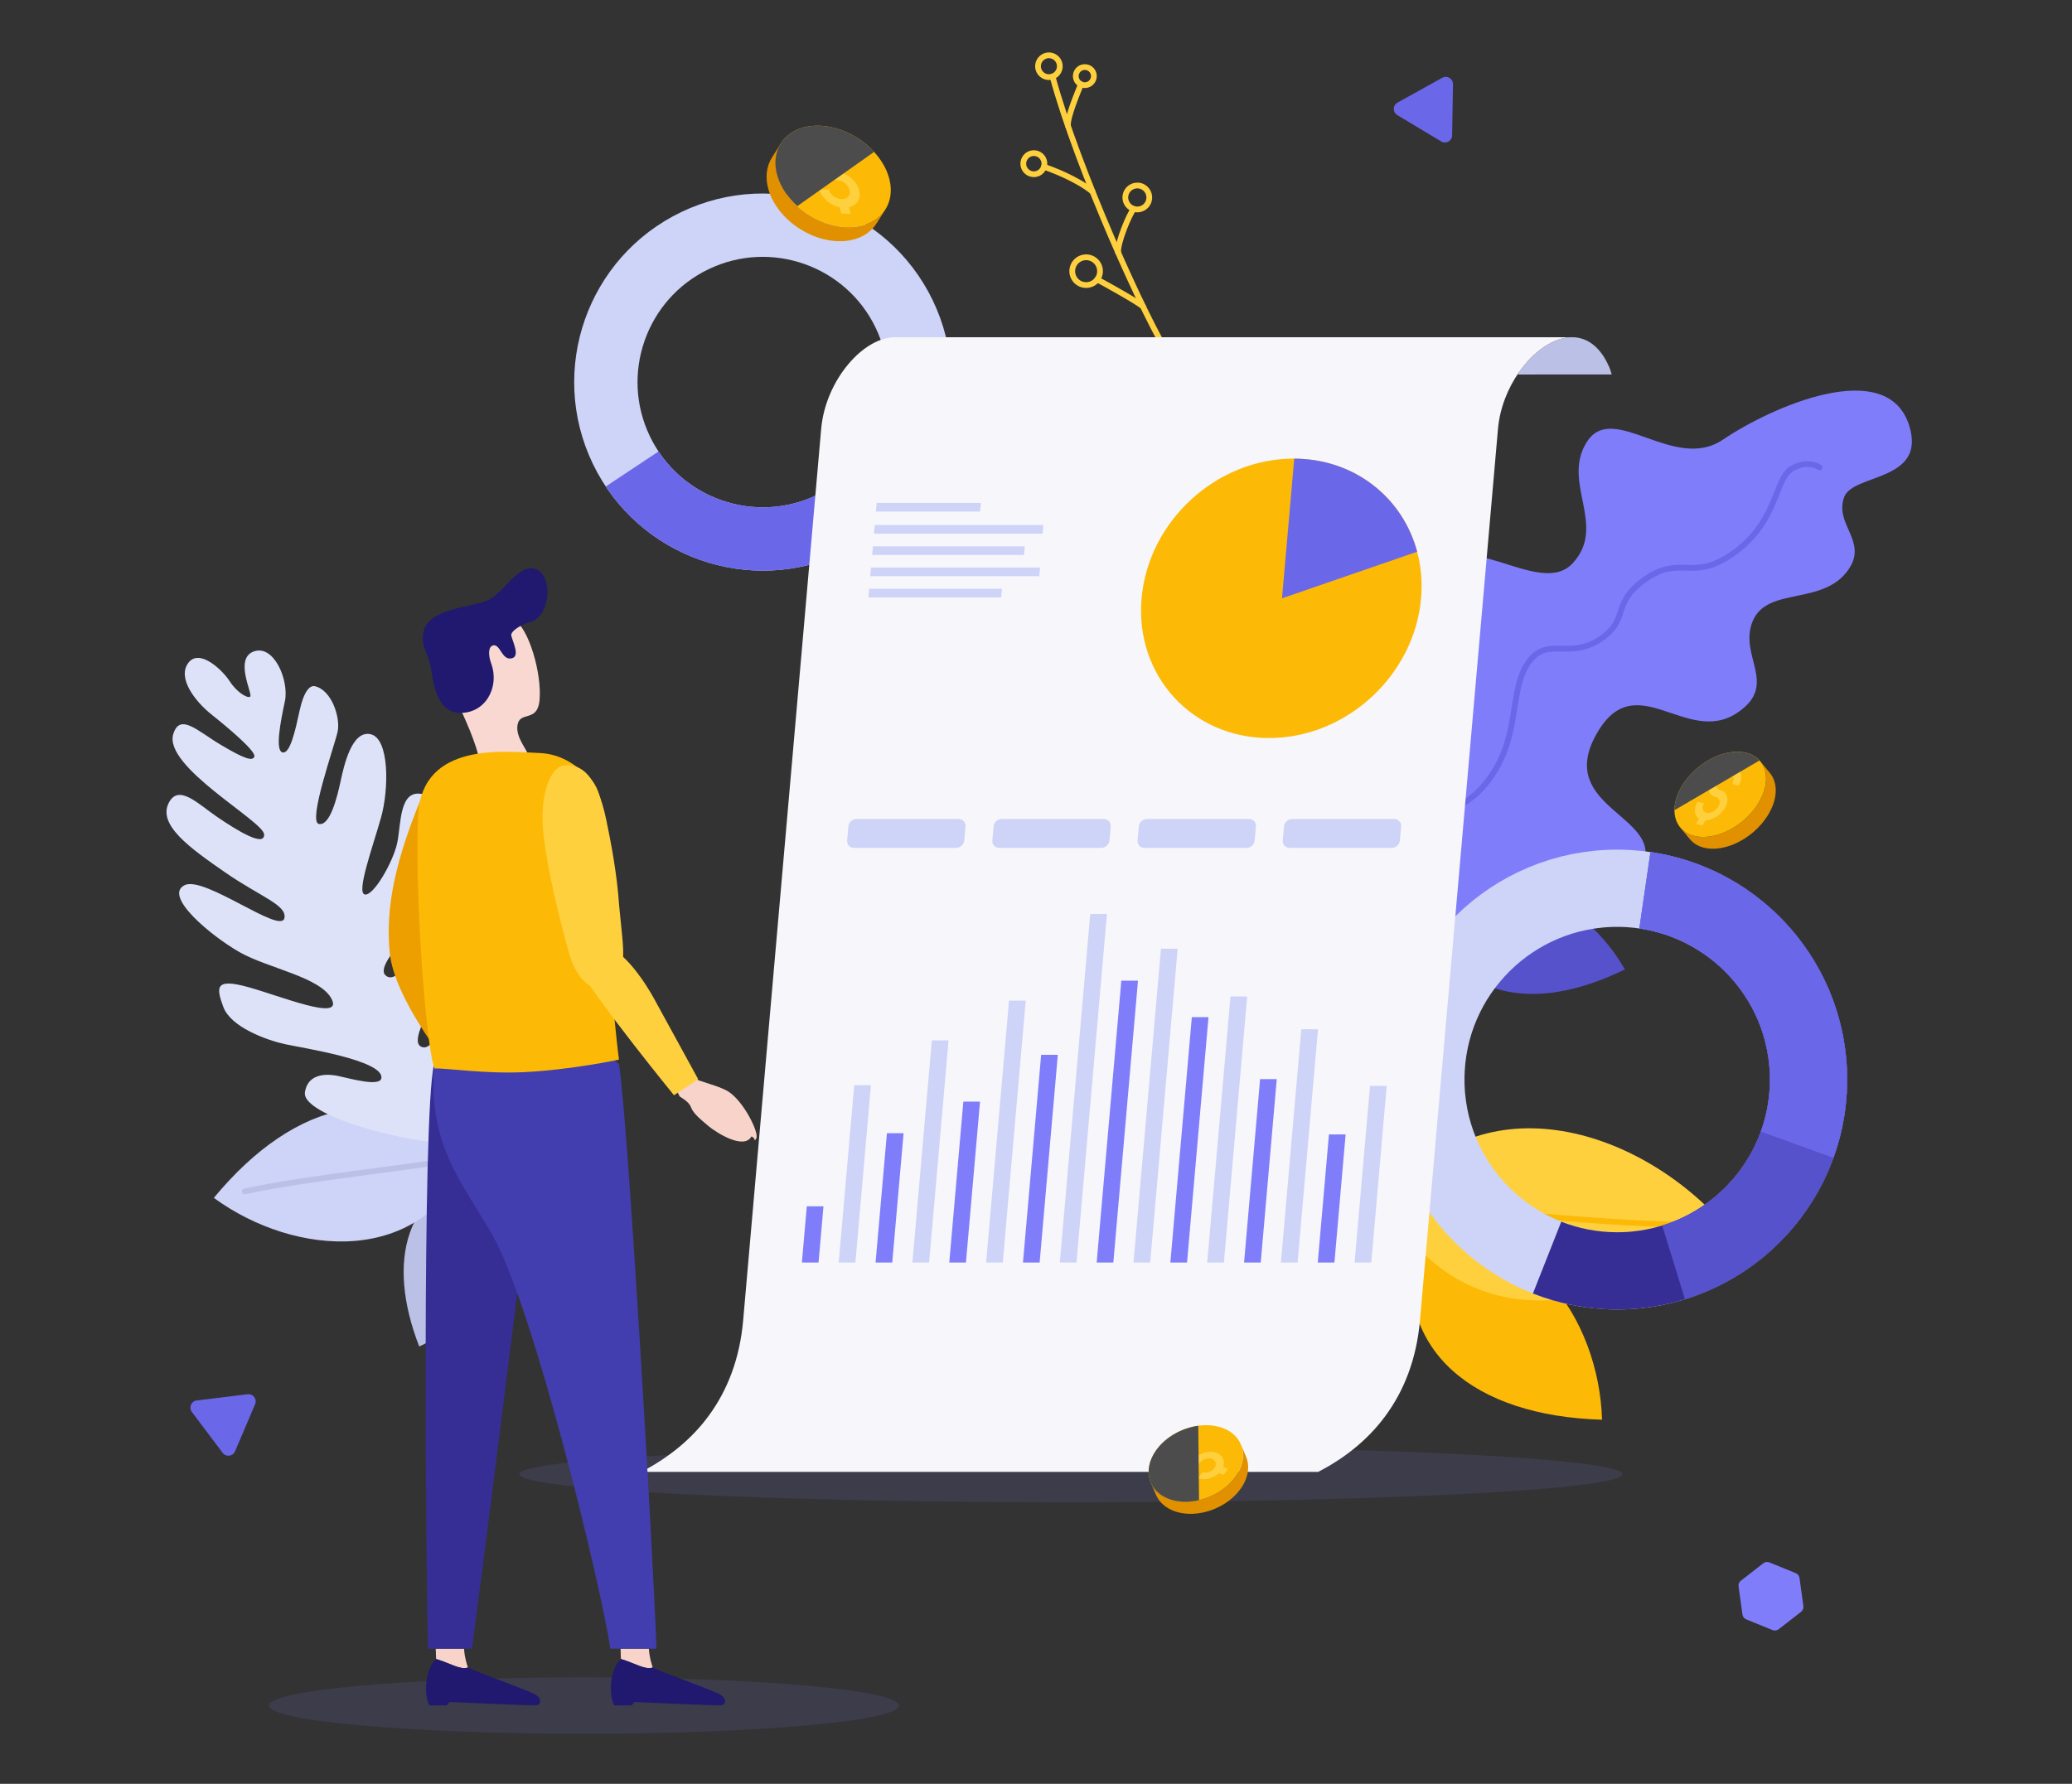<svg xmlns="http://www.w3.org/2000/svg" xmlns:xlink="http://www.w3.org/1999/xlink" viewBox="0 0 720 620" width="720"
     height="620" preserveAspectRatio="xMidYMid meet"
     style="width: 100%; height: 100%; transform: translate3d(0px, 0px, 0px); content-visibility: visible;">
  <rect x="0" y="0" width="720" height="620" fill="#333333" stroke="none"/>
  <defs>
    <clipPath id="__lottie_element_2">
      <rect width="720" height="620" x="0" y="0"></rect>
    </clipPath>
  </defs>
  <g clip-path="url(#__lottie_element_2)">
    <g transform="matrix(1,0,0,1,360,310)" opacity="0.12" style="display: block;">
      <g opacity="1" transform="matrix(1,0,0,1,0,0)" style="mix-blend-mode: multiply;">
        <path fill="rgb(128,125,251)" fill-opacity="1"
              d=" M-47.634,282.795 C-47.634,277.381 -96.641,272.992 -157.092,272.992 C-217.545,272.992 -266.551,277.381 -266.551,282.795 C-266.551,288.21 -217.545,292.599 -157.092,292.599 C-96.641,292.599 -47.634,288.21 -47.634,282.795z"></path>
      </g>
      <g opacity="1" transform="matrix(1,0,0,1,0,0)" style="mix-blend-mode: multiply;">
        <path fill="rgb(128,125,251)" fill-opacity="1"
              d=" M203.87,202.376 C203.87,196.962 118.04,192.573 12.17,192.573 C-93.704,192.573 -179.531,196.962 -179.531,202.376 C-179.531,207.791 -93.704,212.18 12.17,212.18 C118.04,212.18 203.87,207.791 203.87,202.376z"></path>
      </g>
    </g>
    <g transform="matrix(1,0,0,1,360,310)" opacity="1" style="display: block;">
      <g opacity="1"
         transform="matrix(1,0.013,-0.013,1,-2.497,-0.648)">
        <g opacity="1" transform="matrix(1,0,0,1,0,0)">
          <path stroke-linecap="round" stroke-linejoin="round" fill-opacity="0" stroke="rgb(255,208,62)"
                stroke-opacity="1" stroke-width="2"
                d=" M47.26,-184.858 C38.066,-198.449 13.488,-251.379 4.563,-282.816"></path>
        </g>
        <g opacity="1" transform="matrix(1,0,0,1,0,0)">
          <path stroke-linecap="round" stroke-linejoin="round" fill-opacity="0" stroke="rgb(255,208,62)"
                stroke-opacity="1" stroke-width="2"
                d=" M2.172,-282.742 C0.165,-283.343 -0.974,-285.458 -0.372,-287.464 C0.229,-289.471 2.345,-290.611 4.351,-290.009 C6.358,-289.407 7.497,-287.292 6.895,-285.286 C6.293,-283.28 4.179,-282.14 2.172,-282.742z"></path>
        </g>
        <g opacity="1" transform="matrix(1,0,0,1,0,0)">
          <path stroke-linecap="round" stroke-linejoin="round" fill-opacity="0" stroke="rgb(255,208,62)"
                stroke-opacity="1" stroke-width="2"
                d=" M-2.587,-248.925 C-4.53,-249.507 -5.632,-251.556 -5.049,-253.498 C-4.467,-255.442 -2.419,-256.545 -0.477,-255.962 C1.467,-255.379 2.57,-253.332 1.988,-251.389 C1.405,-249.445 -0.644,-248.342 -2.587,-248.925z"></path>
        </g>
        <g opacity="1" transform="matrix(1,0,0,1,0,0)">
          <path stroke-linecap="round" stroke-linejoin="round" fill-opacity="0" stroke="rgb(255,208,62)"
                stroke-opacity="1" stroke-width="2"
                d=" M33.364,-237.172 C31.159,-237.834 29.907,-240.158 30.569,-242.363 C31.23,-244.568 33.553,-245.82 35.758,-245.158 C37.964,-244.497 39.215,-242.173 38.554,-239.968 C37.893,-237.763 35.569,-236.511 33.364,-237.172z"></path>
        </g>
        <g opacity="1" transform="matrix(1,0,0,1,0,0)">
          <path stroke-linecap="round" stroke-linejoin="round" fill-opacity="0" stroke="rgb(255,208,62)"
                stroke-opacity="1" stroke-width="2"
                d=" M15.733,-210.701 C13.181,-211.466 11.733,-214.157 12.498,-216.709 C13.263,-219.261 15.952,-220.71 18.504,-219.945 C21.056,-219.181 22.506,-216.49 21.74,-213.937 C20.976,-211.386 18.285,-209.936 15.733,-210.701z"></path>
        </g>
        <g opacity="1" transform="matrix(1,0,0,1,0,0)">
          <path stroke-linecap="round" stroke-linejoin="round" fill-opacity="0" stroke="rgb(255,208,62)"
                stroke-opacity="1" stroke-width="2"
                d=" M14.883,-280.087 C13.218,-280.586 12.272,-282.342 12.771,-284.007 C13.27,-285.673 15.026,-286.618 16.691,-286.119 C18.357,-285.619 19.302,-283.864 18.803,-282.198 C18.303,-280.533 16.549,-279.587 14.883,-280.087z"></path>
        </g>
        <g opacity="1" transform="matrix(1,0,0,1,0,0)">
          <path stroke-linecap="round" stroke-linejoin="round" fill-opacity="0" stroke="rgb(255,208,62)"
                stroke-opacity="1" stroke-width="2"
                d=" M14.466,-280.247 C13.479,-277.56 9.917,-269.066 10.123,-265.763"></path>
        </g>
        <g opacity="1" transform="matrix(1,0,0,1,0,0)">
          <path stroke-linecap="round" stroke-linejoin="round" fill-opacity="0" stroke="rgb(255,208,62)"
                stroke-opacity="1" stroke-width="2"
                d=" M1.988,-251.389 C4.417,-250.66 13.63,-247.312 18.997,-242.968"></path>
        </g>
        <g opacity="1" transform="matrix(1,0,0,1,0,0)">
          <path stroke-linecap="round" stroke-linejoin="round" fill-opacity="0" stroke="rgb(255,208,62)"
                stroke-opacity="1" stroke-width="2"
                d=" M33.364,-237.172 C31.879,-235.366 27.936,-225.64 28.133,-221.996"></path>
        </g>
        <g opacity="1" transform="matrix(1,0,0,1,0,0)">
          <path stroke-linecap="round" stroke-linejoin="round" fill-opacity="0" stroke="rgb(255,208,62)"
                stroke-opacity="1" stroke-width="2"
                d=" M21.013,-212.482 C23.455,-211.231 35.061,-204.989 37.041,-203.311"></path>
        </g>
      </g>
      <g opacity="1"
         transform="matrix(0.979,-0.203,0.203,0.979,-23.516,-36.81)">
        <path fill="rgb(187,192,230)" fill-opacity="1"
              d=" M-192.242,96.778 C-219.663,97.553 -231.796,120.175 -226.42,152.035 C-201.809,146.39 -178.803,123.592 -192.242,96.778z"></path>
      </g>
      <g opacity="1"
         transform="matrix(1,0.024,-0.024,1,2.112,4.689)">
        <g opacity="1" transform="matrix(1,0,0,1,0,0)">
          <path fill="rgb(206,211,248)" fill-opacity="1"
                d=" M-196.916,92.084 C-223.18,64.732 -257.598,73.356 -285.2,108.499 C-256.565,128.439 -211.868,130.78 -196.916,92.084z"></path>
        </g>
        <g opacity="1" transform="matrix(1,0,0,1,0,0)">
          <path stroke-linecap="round" stroke-linejoin="round" fill-opacity="0" stroke="rgb(187,192,230)"
                stroke-opacity="1" stroke-width="2"
                d=" M-196.916,92.084 C-212.4,95.891 -250.891,100.288 -274.483,105.98"></path>
        </g>
      </g>
      <g opacity="1"
         transform="matrix(0.995,-0.1,0.1,0.995,-11.89,13.531)">
        <path fill="rgb(252,186,6)" fill-opacity="1"
              d=" M131.331,122.527 C121.312,159.056 146.303,184.192 190.548,189.921 C193.003,155.143 172.157,115.576 131.331,122.527z"></path>
      </g>
      <g opacity="1"
         transform="matrix(0.979,-0.203,0.203,0.979,1.735,27.359)">
        <path fill="rgb(86,82,204)" fill-opacity="1"
              d=" M135.444,8.812 C138.874,38.572 164.63,49.639 198.786,40.784 C190.323,14.541 163.349,-8.338 135.444,8.812z"></path>
      </g>
      <g opacity="1"
         transform="matrix(1,0.013,-0.013,1,0.092,-1.529)">
        <g opacity="1" transform="matrix(1,0,0,1,0,0)">
          <path fill="rgb(128,125,251)" fill-opacity="1"
                d=" M126.109,3.415 C111.044,-6.207 101.078,-34.26 108.685,-50.098 C116.292,-65.936 132.723,-62.997 134.461,-72.718 C136.198,-82.439 124.122,-99.7 131.93,-110.671 C145.806,-130.166 173.366,-101.952 185.061,-115.268 C196.756,-128.584 180.403,-143.33 189.383,-157.489 C198.363,-171.648 219.762,-147.044 236.541,-158.734 C253.32,-170.425 293.457,-188.74 301.251,-164.305 C307.412,-144.992 281.851,-147.585 278.933,-139.334 C275.605,-129.923 287.037,-124.271 281.098,-114.703 C272.706,-101.183 252.821,-108.172 247.768,-95.939 C242.715,-83.706 257.214,-73.947 242.891,-63.967 C225.157,-51.612 207.037,-80.527 193.715,-55.441 C180.393,-30.355 216.902,-27.7 210.862,-11.055 C204.27,7.114 172.936,-8.244 171.477,4.836 C169.491,22.633 149.476,18.34 126.109,3.415z"></path>
        </g>
        <g opacity="1" transform="matrix(1,0,0,1,0,0)">
          <path stroke-linecap="round" stroke-linejoin="round" fill-opacity="0" stroke="rgb(107,103,233)"
                stroke-opacity="1" stroke-width="2"
                d=" M122.326,0.525 C124.301,-3.836 123.484,-16.64 130.85,-21.773 C138.217,-26.905 147.687,-29.068 154.255,-36.459 C168.907,-52.948 162.353,-71.078 170.738,-81.478 C176.965,-89.203 184.55,-81.681 194.919,-88.904 C205.287,-96.127 198.047,-101.417 210.671,-110.213 C221.857,-118.006 226.286,-110.15 238.248,-117.674 C256.211,-128.974 254.3,-145.025 260.587,-148.943 C266.097,-152.376 270.276,-149.534 270.276,-149.534"></path>
        </g>
      </g>
      <g opacity="1"
         transform="matrix(1,0.005,-0.005,1,0.526,-0.587)">
        <g opacity="1" transform="matrix(1,0,0,1,0,0)">
          <path fill="rgb(255,208,62)" fill-opacity="1"
                d=" M121.845,108.936 C146.91,151.755 193.338,151.339 239.194,115.117 C208.851,80.993 152.691,64.318 121.845,108.936z"></path>
        </g>
        <g opacity="1" transform="matrix(1,0,0,1,0,0)">
          <path stroke-linecap="round" stroke-linejoin="round" fill-opacity="0" stroke="rgb(252,186,6)"
                stroke-opacity="1" stroke-width="2"
                d=" M121.845,108.936 C142.712,108.84 193.03,115.046 224.788,115.036"></path>
        </g>
      </g>
      <g opacity="1"
         transform="matrix(1,0.005,-0.005,1,0.39,0.914)">
        <path fill="rgb(221,226,248)" fill-opacity="1"
              d=" M-203.339,86.533 C-207.372,89.87 -255.496,79.309 -254.077,69.973 C-252.973,62.703 -245.236,63.71 -242.457,64.297 C-238.078,65.221 -227.688,68.131 -227.517,64.782 C-227.207,58.72 -254.422,54.713 -260.992,53.328 C-267.561,51.943 -279.945,47.467 -282.57,40.518 C-285.195,33.57 -285.461,30.45 -274.099,33.512 C-262.737,36.573 -241.111,45.397 -244.893,37.673 C-248.674,29.949 -267.053,27.005 -276.966,21.451 C-286.878,15.897 -303.863,1.96 -296.211,-1.79 C-289.368,-5.143 -262.729,15.261 -261.519,9.521 C-260.551,4.93 -269.865,2.167 -282.198,-6.297 C-294.533,-14.758 -306.089,-22.872 -301.735,-30.665 C-298.238,-36.922 -291.485,-29.837 -284.776,-25.357 C-278.068,-20.879 -268.488,-14.996 -268.712,-19.572 C-268.933,-24.148 -303.85,-42.876 -300.457,-54.242 C-298.212,-61.762 -292.033,-55.395 -283.935,-50.624 C-275.837,-45.852 -272.632,-44.777 -272.229,-46.69 C-271.825,-48.604 -281.706,-56.815 -287.251,-61.182 C-292.795,-65.549 -299.256,-73.705 -295.366,-79.012 C-291.476,-84.32 -283.314,-76.405 -280.978,-72.781 C-278.641,-69.158 -274.873,-66.698 -273.8,-67.404 C-272.728,-68.111 -279.59,-80.614 -272.593,-83.135 C-265.596,-85.657 -260.203,-73.064 -261.736,-65.794 C-263.27,-58.523 -265.087,-48.648 -262.434,-48.089 C-259.781,-47.529 -258.006,-55.947 -256.608,-62.58 C-255.209,-69.213 -253.137,-71.529 -251.369,-71.156 C-245.474,-69.912 -242.324,-60.234 -243.346,-55.387 C-244.368,-50.541 -253.633,-24.118 -249.717,-23.294 C-245.8,-22.467 -243.371,-32.746 -242.241,-38.103 C-241.112,-43.46 -238.476,-55.958 -231.907,-54.573 C-225.337,-53.188 -225.35,-35.607 -228.134,-25.535 C-230.916,-15.465 -236.66,0.508 -233.628,1.148 C-230.596,1.787 -223.836,-10.242 -222.465,-16.747 C-221.094,-23.252 -221.931,-35.552 -213.846,-33.847 C-205.761,-32.142 -206.212,-21.864 -208.905,-9.092 C-210.03,-3.757 -212.95,9.424 -218.947,15.643 C-225.775,22.723 -228.014,27.372 -226.446,29.04 C-223.321,32.363 -218.142,25.328 -215.588,19.473 C-213.034,13.617 -206.193,-5.057 -197.851,0.433 C-189.508,5.922 -198.845,19.541 -202.057,25.39 C-205.271,31.24 -218.38,50.856 -214.109,53.755 C-209.838,56.654 -205.686,44.474 -203.995,40.834 C-202.304,37.195 -196.399,30.779 -194.361,33.941 C-192.322,37.101 -196.146,80.584 -203.339,86.533z"></path>
      </g>
    </g>
    <g transform="matrix(1,0,0,1,360,310)" opacity="1" style="display: block;">
      <g opacity="1"
         transform="matrix(0.902,-0.433,-0.433,-0.902,-87.854,-380.929)">
        <g opacity="1" transform="matrix(1,0,0,1,-94.5,-187.5)">
          <path stroke-linecap="butt" stroke-linejoin="miter" fill-opacity="0" stroke-miterlimit="4"
                stroke="rgb(206,211,248)" stroke-opacity="1" stroke-width="22"
                d=" M0,-47.5 C30.079,-47.5 54.5,-23.079 54.5,7 C54.5,37.079 30.079,61.5 0,61.5 C-30.079,61.5 -54.5,37.079 -54.5,7 C-54.5,-23.079 -30.079,-47.5 0,-47.5z"></path>
        </g>
        <g opacity="1" transform="matrix(1,0,0,1,-94.5,-187.5)">
          <path stroke-linecap="butt" stroke-linejoin="miter" fill-opacity="0" stroke-miterlimit="4"
                stroke="rgb(107,103,233)" stroke-opacity="1" stroke-width="22"
                d=" M-53.976,-0.578 C-50.283,-27.076 -27.507,-47.5 0,-47.5 C0,-47.5 0,-47.5 0,-47.5 C9.101,-47.5 17.684,-45.264 25.229,-41.313"></path>
        </g>
      </g>
      <g opacity="1"
         transform="matrix(-0.007,1.22,-1.22,-0.007,-18.906,179.247)">
        <g opacity="1" transform="matrix(1,0,0,1,-94.5,-187.5)">
          <path stroke-linecap="butt" stroke-linejoin="miter" fill-opacity="0" stroke-miterlimit="4"
                stroke="rgb(206,211,248)" stroke-opacity="1" stroke-width="22"
                d=" M0,-47.5 C30.079,-47.5 54.5,-23.079 54.5,7 C54.5,37.079 30.079,61.5 0,61.5 C-30.079,61.5 -54.5,37.079 -54.5,7 C-54.5,-23.079 -30.079,-47.5 0,-47.5z"></path>
        </g>
        <g opacity="1" transform="matrix(1,0,0,1,-94.5,-187.5)">
          <path stroke-linecap="butt" stroke-linejoin="miter" fill-opacity="0" stroke-miterlimit="4"
                stroke="rgb(54,46,148)" stroke-opacity="1" stroke-width="22"
                d=" M-45.189,-23.459 C-35.391,-37.959 -18.8,-47.5 0,-47.5 C0,-47.5 0,-47.5 0,-47.5 C30.079,-47.5 54.5,-23.079 54.5,7 C54.5,13.938 53.2,20.576 50.832,26.682"></path>
        </g>
        <g opacity="1" transform="matrix(1,0,0,1,-94.5,-187.5)">
          <path stroke-linecap="butt" stroke-linejoin="miter" fill-opacity="0" stroke-miterlimit="4"
                stroke="rgb(86,82,204)" stroke-opacity="1" stroke-width="22"
                d=" M-53.976,-0.578 C-50.283,-27.076 -27.507,-47.5 0,-47.5 C0,-47.5 0,-47.5 0,-47.5 C24.382,-47.5 45.046,-31.453 51.999,-9.354"></path>
        </g>
        <g opacity="1" transform="matrix(1,0,0,1,-94.5,-187.5)">
          <path stroke-linecap="butt" stroke-linejoin="miter" fill-opacity="0" stroke-miterlimit="4"
                stroke="rgb(107,103,233)" stroke-opacity="1" stroke-width="22"
                d=" M-53.976,-0.578 C-50.283,-27.076 -27.507,-47.5 0,-47.5 C0,-47.5 0,-47.5 0,-47.5 C6.407,-47.5 12.557,-46.392 18.27,-44.357"></path>
        </g>
      </g>
    </g>
    <g transform="matrix(1,0,0,1,360,310)" opacity="1" style="display: block;">
      <g opacity="1" transform="matrix(1,0,0,1,0,0)">
        <path fill="rgb(187,192,230)" fill-opacity="1"
              d=" M186.693,-192.786 C180.322,-193.014 173.35,-188.297 168.184,-181.123 C168.059,-180.949 167.69,-180.455 167.467,-179.833 C167.467,-179.833 200.042,-179.836 200.042,-179.836 C199.845,-180.559 199.613,-181.406 199.37,-181.988 C196.285,-189.411 191.677,-192.608 186.693,-192.786z"></path>
      </g>
      <g opacity="1" transform="matrix(1,0,0,1,0,0)">
        <path fill="rgb(246,246,251)" fill-opacity="1"
              d=" M-48.481,-192.793 C-48.481,-192.793 -48.473,-192.786 -48.473,-192.786 C-59.848,-193.211 -73.169,-177.867 -74.652,-160.914 C-76.823,-136.096 -99.285,120.646 -101.756,148.888 C-102.933,162.336 -107.257,173.076 -113.373,181.591 C-119.792,190.546 -128.237,196.936 -137.108,201.584 C-137.108,201.584 98.077,201.584 98.077,201.584 C106.763,197.059 115.012,190.849 121.392,182.17 C127.736,173.568 132.226,162.643 133.429,148.888 C135.9,120.646 158.362,-136.096 160.533,-160.914 C161.165,-168.133 163.951,-175.053 167.812,-180.598 C173.013,-188.066 180.167,-193.02 186.693,-192.786 C186.693,-192.786 186.705,-192.793 186.705,-192.793 C186.705,-192.793 -48.481,-192.793 -48.481,-192.793z"></path>
      </g>
      <g opacity="1" transform="matrix(1,0,0,1,0.054,-0.816)">
        <g opacity="1" transform="matrix(1,0,0,1,0,0)">
          <path fill="rgb(128,125,251)" fill-opacity="1"
                d=" M-75.618,129.633 C-75.618,129.633 -81.41,129.633 -81.41,129.633 C-81.41,129.633 -79.695,110.078 -79.695,110.078 C-79.695,110.078 -73.903,110.078 -73.903,110.078 C-73.903,110.078 -75.618,129.633 -75.618,129.633z M-50.009,129.633 C-50.009,129.633 -55.8,129.633 -55.8,129.633 C-55.8,129.633 -51.856,84.683 -51.856,84.683 C-51.856,84.683 -46.065,84.683 -46.065,84.683 C-46.065,84.683 -50.009,129.633 -50.009,129.633z M-24.4,129.633 C-24.4,129.633 -30.191,129.633 -30.191,129.633 C-30.191,129.633 -25.298,73.7 -25.298,73.7 C-25.298,73.7 -19.506,73.7 -19.506,73.7 C-19.506,73.7 -24.4,129.633 -24.4,129.633z M1.21,129.633 C1.21,129.633 -4.582,129.633 -4.582,129.633 C-4.582,129.633 1.735,57.432 1.735,57.432 C1.735,57.432 7.526,57.432 7.526,57.432 C7.526,57.432 1.21,129.633 1.21,129.633z M26.819,129.633 C26.819,129.633 21.027,129.633 21.027,129.633 C21.027,129.633 29.594,31.681 29.594,31.681 C29.594,31.681 35.385,31.681 35.385,31.681 C35.385,31.681 26.819,129.633 26.819,129.633z M52.428,129.633 C52.428,129.633 46.637,129.633 46.637,129.633 C46.637,129.633 54.097,44.34 54.097,44.34 C54.097,44.34 59.888,44.34 59.888,44.34 C59.888,44.34 52.428,129.633 52.428,129.633z M78.037,129.633 C78.037,129.633 72.246,129.633 72.246,129.633 C72.246,129.633 77.818,65.89 77.818,65.89 C77.818,65.89 83.609,65.89 83.609,65.89 C83.609,65.89 78.037,129.633 78.037,129.633z M103.647,129.633 C103.647,129.633 97.855,129.633 97.855,129.633 C97.855,129.633 101.745,85.101 101.745,85.101 C101.745,85.101 107.536,85.101 107.536,85.101 C107.536,85.101 103.647,129.633 103.647,129.633z"></path>
        </g>
        <g opacity="1" transform="matrix(1,0,0,1,0,0)">
          <path fill="rgb(206,211,248)" fill-opacity="1"
                d=" M-62.814,129.633 C-62.814,129.633 -68.605,129.633 -68.605,129.633 C-68.605,129.633 -63.212,67.985 -63.212,67.985 C-63.212,67.985 -57.42,67.985 -57.42,67.985 C-57.42,67.985 -62.814,129.633 -62.814,129.633z M-37.204,129.633 C-37.204,129.633 -42.996,129.633 -42.996,129.633 C-42.996,129.633 -36.242,52.42 -36.242,52.42 C-36.242,52.42 -30.45,52.42 -30.45,52.42 C-30.45,52.42 -37.204,129.633 -37.204,129.633z M-11.595,129.633 C-11.595,129.633 -17.386,129.633 -17.386,129.633 C-17.386,129.633 -9.424,38.605 -9.424,38.605 C-9.424,38.605 -3.633,38.605 -3.633,38.605 C-3.633,38.605 -11.595,129.633 -11.595,129.633z M14.014,129.633 C14.014,129.633 8.223,129.633 8.223,129.633 C8.223,129.633 18.803,8.499 18.803,8.499 C18.803,8.499 24.594,8.499 24.594,8.499 C24.594,8.499 14.014,129.633 14.014,129.633z M39.623,129.633 C39.623,129.633 33.832,129.633 33.832,129.633 C33.832,129.633 43.372,20.585 43.372,20.585 C43.372,20.585 49.164,20.585 49.164,20.585 C49.164,20.585 39.623,129.633 39.623,129.633z M65.233,129.633 C65.233,129.633 59.441,129.633 59.441,129.633 C59.441,129.633 67.533,37.159 67.533,37.159 C67.533,37.159 73.324,37.159 73.324,37.159 C73.324,37.159 65.233,129.633 65.233,129.633z M90.842,129.633 C90.842,129.633 85.051,129.633 85.051,129.633 C85.051,129.633 92.145,48.545 92.145,48.545 C92.145,48.545 97.936,48.545 97.936,48.545 C97.936,48.545 90.842,129.633 90.842,129.633z M116.451,129.633 C116.451,129.633 110.66,129.633 110.66,129.633 C110.66,129.633 116.017,68.235 116.017,68.235 C116.017,68.235 121.808,68.235 121.808,68.235 C121.808,68.235 116.451,129.633 116.451,129.633z"></path>
        </g>
        <g opacity="1" transform="matrix(1,0,0,1,0,0)">
          <g opacity="1" transform="matrix(1,0,0,1,0,0)">
            <path fill="rgb(206,211,248)" fill-opacity="1"
                  d=" M-27.817,-14.491 C-27.817,-14.491 -63.302,-14.491 -63.302,-14.491 C-64.74,-14.491 -65.803,-15.656 -65.677,-17.094 C-65.677,-17.094 -65.255,-21.917 -65.255,-21.917 C-65.129,-23.355 -63.862,-24.52 -62.424,-24.52 C-62.424,-24.52 -26.94,-24.52 -26.94,-24.52 C-25.502,-24.52 -24.438,-23.355 -24.564,-21.917 C-24.564,-21.917 -24.986,-17.094 -24.986,-17.094 C-25.112,-15.656 -26.379,-14.491 -27.817,-14.491z"></path>
          </g>
          <g opacity="1" transform="matrix(1,0,0,1,0,0)">
            <path fill="rgb(206,211,248)" fill-opacity="1"
                  d=" M22.643,-14.491 C22.643,-14.491 -12.842,-14.491 -12.842,-14.491 C-14.28,-14.491 -15.344,-15.656 -15.218,-17.094 C-15.218,-17.094 -14.796,-21.917 -14.796,-21.917 C-14.67,-23.355 -13.403,-24.52 -11.965,-24.52 C-11.965,-24.52 23.52,-24.52 23.52,-24.52 C24.958,-24.52 26.021,-23.355 25.895,-21.917 C25.895,-21.917 25.473,-17.094 25.473,-17.094 C25.347,-15.656 24.081,-14.491 22.643,-14.491z"></path>
          </g>
          <g opacity="1" transform="matrix(1,0,0,1,0,0)">
            <path fill="rgb(206,211,248)" fill-opacity="1"
                  d=" M73.102,-14.491 C73.102,-14.491 37.617,-14.491 37.617,-14.491 C36.179,-14.491 35.116,-15.656 35.242,-17.094 C35.242,-17.094 35.664,-21.917 35.664,-21.917 C35.79,-23.355 37.057,-24.52 38.495,-24.52 C38.495,-24.52 73.98,-24.52 73.98,-24.52 C75.418,-24.52 76.481,-23.355 76.355,-21.917 C76.355,-21.917 75.933,-17.094 75.933,-17.094 C75.807,-15.656 74.54,-14.491 73.102,-14.491z"></path>
          </g>
          <g opacity="1" transform="matrix(1,0,0,1,0,0)">
            <path fill="rgb(206,211,248)" fill-opacity="1"
                  d=" M123.562,-14.491 C123.562,-14.491 88.077,-14.491 88.077,-14.491 C86.639,-14.491 85.576,-15.656 85.702,-17.094 C85.702,-17.094 86.124,-21.917 86.124,-21.917 C86.25,-23.355 87.516,-24.52 88.954,-24.52 C88.954,-24.52 124.439,-24.52 124.439,-24.52 C125.877,-24.52 126.941,-23.355 126.815,-21.917 C126.815,-21.917 126.393,-17.094 126.393,-17.094 C126.267,-15.656 125,-14.491 123.562,-14.491z"></path>
          </g>
        </g>
        <g opacity="1" transform="matrix(1,0,0,1,0,0)">
          <path fill="rgb(252,186,6)" fill-opacity="1"
                d=" M85.43,-101.224 C85.43,-101.224 89.678,-149.778 89.678,-149.778 C89.599,-149.778 89.521,-149.784 89.441,-149.784 C62.622,-149.784 38.978,-128.043 36.632,-101.224 C34.286,-74.405 54.125,-52.663 80.944,-52.663 C107.763,-52.663 131.407,-74.405 133.753,-101.224 C134.25,-106.906 133.742,-112.357 132.392,-117.425 C132.392,-117.425 85.43,-101.224 85.43,-101.224z M132.392,-117.425 C127.389,-136.205 110.702,-149.677 89.678,-149.778 C89.678,-149.778 85.43,-101.224 85.43,-101.224 C85.43,-101.224 132.392,-117.425 132.392,-117.425z"></path>
          <path fill="rgb(107,103,233)" fill-opacity="1"
                d=" M132.392,-117.425 C127.389,-136.205 110.702,-149.677 89.678,-149.778 C89.678,-149.778 85.43,-101.224 85.43,-101.224 C85.43,-101.224 132.392,-117.425 132.392,-117.425z"></path>
        </g>
        <g opacity="1" transform="matrix(1,0,0,1,0,0)">
          <path fill="rgb(206,211,248)" fill-opacity="1"
                d=" M-19.459,-131.386 C-19.459,-131.386 -55.678,-131.389 -55.678,-131.389 C-55.678,-131.389 -55.416,-134.384 -55.416,-134.384 C-55.416,-134.384 -19.197,-134.381 -19.197,-134.381 C-19.197,-134.381 -19.459,-131.386 -19.459,-131.386z M2.246,-123.687 C2.246,-123.687 -56.351,-123.687 -56.351,-123.687 C-56.351,-123.687 -56.089,-126.682 -56.089,-126.682 C-56.089,-126.682 2.508,-126.682 2.508,-126.682 C2.508,-126.682 2.246,-123.687 2.246,-123.687z M-4.214,-116.306 C-4.214,-116.306 -56.997,-116.305 -56.997,-116.305 C-56.997,-116.305 -56.735,-119.301 -56.735,-119.301 C-56.735,-119.301 -3.952,-119.302 -3.952,-119.302 C-3.952,-119.302 -4.214,-116.306 -4.214,-116.306z M1.076,-108.924 C1.076,-108.924 -57.643,-108.924 -57.643,-108.924 C-57.643,-108.924 -57.381,-111.919 -57.381,-111.919 C-57.381,-111.919 1.338,-111.919 1.338,-111.919 C1.338,-111.919 1.076,-108.924 1.076,-108.924z M-12.136,-101.544 C-12.136,-101.544 -58.289,-101.543 -58.289,-101.543 C-58.289,-101.543 -58.027,-104.538 -58.027,-104.538 C-58.027,-104.538 -11.874,-104.539 -11.874,-104.539 C-11.874,-104.539 -12.136,-101.544 -12.136,-101.544z"></path>
        </g>
      </g>
      <g opacity="1" transform="matrix(1,0,0,1,0,0)"></g>
    </g>
    <g transform="matrix(0.92,0,0,0.92,295.541,330.779)" opacity="1"
       style="display: block;">
      <g opacity="1" transform="matrix(1,0,0.034,1,-9.607,0)">
        <g opacity="1" transform="matrix(1,0,0,1,0,0)">
          <g opacity="1" transform="matrix(1,0,0,1,0,0)">
            <path fill="rgb(247,211,201)" fill-opacity="1"
                  d=" M-86.191,267.221 C-86.191,265.066 -86.191,263.311 -86.191,263.311 C-86.191,263.311 -75.506,263.311 -75.506,263.311 C-75.368,266.955 -74.691,268.908 -74.28,270.421 C-77.059,271.488 -81.124,268.732 -86.191,267.221z"></path>
          </g>
          <g opacity="1" transform="matrix(1,0,0,1,0,0)">
            <path fill="rgb(32,25,111)" fill-opacity="1"
                  d=" M-86.191,267.221 C-81.124,268.732 -77.059,271.488 -74.28,270.421 C-72.809,271.488 -51.138,279.282 -48.932,280.792 C-46.675,282.337 -47.006,284.733 -49.395,284.733 C-52.889,284.733 -81.663,283.467 -81.663,283.467 C-82.248,284.1 -82.721,284.733 -82.721,284.733 C-82.721,284.733 -89.296,284.733 -89.296,284.733 C-91.257,281.333 -90.727,271.131 -86.191,267.221z"></path>
          </g>
        </g>
        <g opacity="1" transform="matrix(1,0,0,1,0,0)">
          <g opacity="1" transform="matrix(1,0,0,1,0,0)">
            <path fill="rgb(247,211,201)" fill-opacity="1"
                  d=" M-156.004,267.221 C-156.004,265.066 -156.004,263.311 -156.004,263.311 C-156.004,263.311 -145.318,263.311 -145.318,263.311 C-145.18,266.955 -144.503,268.908 -144.093,270.421 C-146.872,271.488 -150.937,268.732 -156.004,267.221z"></path>
          </g>
          <g opacity="1" transform="matrix(1,0,0,1,0,0)">
            <path fill="rgb(32,25,111)" fill-opacity="1"
                  d=" M-156.004,267.221 C-150.937,268.732 -146.872,271.488 -144.093,270.421 C-142.622,271.488 -120.951,279.282 -118.745,280.792 C-116.488,282.337 -116.818,284.733 -119.208,284.733 C-122.701,284.733 -151.476,283.467 -151.476,283.467 C-152.06,284.1 -152.534,284.733 -152.534,284.733 C-152.534,284.733 -159.109,284.733 -159.109,284.733 C-161.071,281.333 -160.539,271.131 -156.004,267.221z"></path>
          </g>
        </g>
        <g opacity="1" transform="matrix(1,0,0,1,0,0)">
          <path fill="rgb(54,46,148)" fill-opacity="1"
                d=" M-149.148,42.546 C-154.456,62.051 -158.879,239.69 -158.879,263.311 C-154.456,263.311 -142.292,263.311 -142.292,263.311 C-139.882,249.145 -121.202,133.763 -117.221,106.762 C-122.529,80.204 -149.148,42.546 -149.148,42.546z"></path>
        </g>
        <g opacity="1" transform="matrix(1,0,0,1,0,0)">
          <path fill="rgb(66,62,175)" fill-opacity="1"
                d=" M-79.259,42.546 C-76.605,63.82 -72.627,229.074 -72.627,263.311 C-77.492,263.311 -90.083,263.311 -90.083,263.311 C-92.442,241.129 -114.552,134.352 -129.425,106.762 C-140.057,87.039 -152.381,73.463 -149.148,42.546 C-145,37 -137.991,32.197 -113.5,33.046 C-86,34 -79.259,42.546 -79.259,42.546z"></path>
        </g>
        <g opacity="1"
           transform="matrix(0.999,-0.048,0.048,0.999,-2.084,-5.537)">
          <g opacity="1"
             transform="matrix(0.983,-0.184,0.184,0.983,11.939,-22.362)">
            <g opacity="1" transform="matrix(1,0,0,1,0,0)">
              <path fill="rgb(248,216,208)" fill-opacity="1"
                    d=" M-125.314,-96.897 C-124.523,-93.133 -122.205,-79.823 -123.12,-73.91 C-123.961,-68.204 -121.739,-64.104 -118.045,-63.882 C-113.878,-63.632 -104.866,-68.344 -104.496,-71.021 C-104.126,-73.698 -107.608,-79.346 -105.461,-83.873 C-103.124,-88.801 -97.952,-82.882 -94.936,-90.89 C-91.414,-100.229 -91.624,-118.039 -96.289,-122.61 C-101.508,-127.727 -111.562,-133.67 -123.736,-125.059 C-133.67,-118.035 -126.92,-104.546 -125.314,-96.897z"></path>
            </g>
            <g opacity="1" transform="matrix(1,0,0,1,0,0)">
              <path fill="rgb(32,25,111)" fill-opacity="1"
                    d=" M-100.715,-108.635 C-97.804,-108.839 -98.875,-114.039 -98.875,-116.855 C-98.875,-118.845 -93.043,-120.254 -90.823,-120.221 C-82.56,-120.097 -77.497,-135.011 -83.105,-139.003 C-88.719,-142.995 -97.436,-132.99 -104.143,-131.834 C-110.338,-130.768 -125.672,-133.802 -130.122,-126.971 C-133.423,-121.902 -131.391,-118.472 -131.533,-113.132 C-131.622,-109.798 -134.919,-95.882 -125.698,-93.313 C-116.232,-90.676 -108.241,-99.089 -109.028,-108.402 C-109.347,-112.176 -108.339,-115.028 -106.458,-114.956 C-103.654,-114.848 -104.875,-108.338 -100.715,-108.635z"></path>
            </g>
          </g>
          <g opacity="1" transform="matrix(1,0,0,1,0,0)">
            <path fill="rgb(237,159,0)" fill-opacity="1"
                  d=" M-142.281,-66.181 C-158.879,-35.347 -162.591,-17.244 -162.444,-2.173 C-162.272,15.498 -144.161,41.058 -144.161,41.058 C-143.571,23.955 -149.908,-37.852 -142.281,-66.181z"></path>
          </g>
          <g opacity="1" transform="matrix(1,0,0,1,0,0)">
            <path fill="rgb(252,186,6)" fill-opacity="1"
                  d=" M-79.259,42.546 C-80.144,25.781 -79.703,-15.713 -79.941,-22.962 C-80.364,-35.829 -74.18,-55.821 -81.51,-63.961 C-86.513,-69.517 -91.881,-73.758 -100.093,-74.419 C-112.07,-75.382 -143.635,-81.201 -147.421,-53.262 C-151.064,-26.377 -151.802,33.214 -149.148,42.546 C-144.749,42.546 -130.294,45.546 -115.5,45.546 C-97.569,45.546 -79.259,42.546 -79.259,42.546z"></path>
          </g>
          <g opacity="1"
             transform="matrix(0.952,0.306,-0.306,0.952,-21.942,24.232)">
            <g opacity="1"
               transform="matrix(-0.227,0.974,-0.974,-0.227,-76.61,64.777)">
              <g opacity="1"
                 transform="matrix(0.935,-0.355,0.355,0.935,14.281,-16.653)">
                <path fill="rgb(247,211,201)" fill-opacity="1"
                      d=" M-41.902,-49.263 C-40.658,-51.863 -40.214,-58.987 -38.457,-62.832 C-35.643,-68.989 -24.326,-76.077 -22.169,-75.102 C-20.208,-74.216 -22.052,-75.247 -22.643,-73.229 C-17.151,-70.965 -22.213,-60.1 -24.576,-56.556 C-26.939,-53.012 -28.561,-50.536 -30.847,-49.435 C-32.706,-48.54 -34.117,-45.01 -34.117,-45.01 C-34.117,-45.01 -36.75,-42.625 -39.824,-43.99 C-42.477,-45.168 -41.902,-49.263 -41.902,-49.263z"></path>
              </g>
              <g opacity="1" transform="matrix(1,0,0,1,0,0)">
                <path fill="rgb(255,208,62)" fill-opacity="1"
                      d=" M-33.025,-44.413 C-33.025,-44.413 -42.799,-49.754 -42.799,-49.754 C-42.799,-49.754 -62.135,-21.765 -62.135,-21.765 C-62.135,-21.765 -72.207,-7.562 -71.651,1.729 C-71.251,8.406 -64.5,13.75 -59.218,8.669 C-51.029,-3.573 -33.025,-44.413 -33.025,-44.413z"></path>
              </g>
            </g>
            <path fill="rgb(255,208,62)" fill-opacity="1"
                  d=" M-62.135,-21.765 C-65.659,-33.379 -70.725,-44.592 -74.08,-51.824 C-81.415,-67.637 -88.06,-70.071 -93.874,-68.088 C-99.467,-66.181 -100.244,-54.384 -96.542,-42.69 C-92.297,-29.279 -81,-7.561 -75.886,1.414 C-71.356,9.364 -63,14.875 -58.218,7.294 C-54.125,-1.125 -56,-3.5 -62.135,-21.765z"></path>
          </g>
        </g>
      </g>
    </g>
    <g transform="matrix(1,0,0,1,360,310)" opacity="1" style="display: block;">
      <g opacity="1"
         transform="matrix(0.99,0.144,-0.144,0.99,-36.347,8.529)">
        <g opacity="1" transform="matrix(1,0,0,1,0,0)">
          <path fill="rgb(225,145,0)" fill-opacity="1"
                d=" M-51.177,-240.757 C-51.177,-240.757 -53.53,-235.489 -53.53,-235.489 C-55.357,-231.397 -59.517,-228.375 -65.344,-227.556 C-75.884,-226.074 -87.961,-232.352 -92.259,-241.546 C-94.181,-245.657 -94.227,-249.667 -92.749,-252.977 C-92.749,-252.977 -90.396,-258.245 -90.396,-258.245 C-91.874,-254.935 -91.828,-250.925 -89.906,-246.814 C-85.608,-237.62 -73.531,-231.343 -62.991,-232.824 C-57.164,-233.643 -53.005,-236.665 -51.177,-240.757z"></path>
        </g>
        <g opacity="1" transform="matrix(1,0,0,1,0,0)">
          <path fill="rgb(252,186,6)" fill-opacity="1"
                d=" M-78.583,-266.179 C-68.043,-267.66 -55.966,-261.382 -51.668,-252.188 C-47.37,-242.994 -52.451,-234.306 -62.991,-232.824 C-73.531,-231.343 -85.608,-237.62 -89.906,-246.814 C-94.204,-256.008 -89.123,-264.698 -78.583,-266.179z"></path>
        </g>
        <g opacity="1" transform="matrix(1,0,0,1,0,0)">
          <path fill="rgb(255,208,62)" fill-opacity="1"
                d=" M-74.316,-262.783 C-74.316,-262.783 -73.287,-260.522 -73.287,-260.522 C-70.02,-260.302 -66.724,-258.241 -65.44,-255.42 C-65.44,-255.42 -68.681,-254.964 -68.681,-254.964 C-69.47,-256.698 -71.715,-257.888 -73.686,-257.611 C-75.657,-257.334 -76.604,-255.695 -75.815,-253.961 C-75.43,-253.116 -74.707,-252.373 -73.753,-251.874 C-72.809,-251.373 -71.771,-251.17 -70.815,-251.304 C-67.058,-251.832 -62.774,-249.561 -61.262,-246.239 C-59.978,-243.418 -61.113,-240.734 -63.799,-239.677 C-63.799,-239.677 -62.849,-237.589 -62.849,-237.589 C-62.849,-237.589 -66.089,-237.134 -66.089,-237.134 C-66.089,-237.134 -67.04,-239.221 -67.04,-239.221 C-70.298,-239.443 -73.593,-241.505 -74.877,-244.326 C-74.877,-244.326 -71.636,-244.781 -71.636,-244.781 C-70.847,-243.047 -68.613,-241.856 -66.641,-242.133 C-64.67,-242.41 -63.713,-244.05 -64.502,-245.784 C-65.295,-247.527 -67.54,-248.717 -69.511,-248.44 C-71.326,-248.185 -73.321,-248.575 -75.124,-249.524 C-76.931,-250.482 -78.321,-251.893 -79.055,-253.506 C-80.339,-256.327 -79.203,-259.012 -76.527,-260.067 C-76.527,-260.067 -77.556,-262.328 -77.556,-262.328 C-77.556,-262.328 -74.316,-262.783 -74.316,-262.783z"></path>
        </g>
        <g opacity="1" transform="matrix(1,0,0,1,0,0)" style="mix-blend-mode: screen;">
          <path fill="rgb(76,76,76)" fill-opacity="1"
                d=" M-78.583,-266.179 C-89.123,-264.698 -94.204,-256.008 -89.906,-246.814 C-88.189,-243.141 -85.219,-239.947 -81.613,-237.514 C-81.613,-237.514 -57.928,-259.989 -57.928,-259.989 C-63.584,-264.612 -71.434,-267.184 -78.583,-266.179z"></path>
        </g>
      </g>
      <g opacity="1"
         transform="matrix(0.997,-0.076,0.076,0.997,5.128,44.703)">
        <g opacity="1" transform="matrix(1,0,0,1,0,0)">
          <path fill="rgb(225,145,0)" fill-opacity="1"
                d=" M252.713,-71.104 C252.713,-71.104 255.765,-66.767 255.765,-66.767 C258.332,-63.12 257.81,-57.493 253.858,-52.117 C248.295,-44.549 238.012,-40.302 230.933,-42.643 C228.881,-43.321 227.32,-44.48 226.273,-45.968 C226.273,-45.968 223.22,-50.306 223.22,-50.306 C224.267,-48.818 225.828,-47.659 227.88,-46.981 C234.959,-44.64 245.243,-48.886 250.806,-56.454 C254.758,-61.83 255.28,-67.457 252.713,-71.104z"></path>
        </g>
        <g opacity="1" transform="matrix(1,0,0,1,0,0)">
          <path fill="rgb(252,186,6)" fill-opacity="1"
                d=" M248.056,-74.427 C255.135,-72.086 256.369,-64.022 250.806,-56.454 C245.243,-48.886 234.959,-44.64 227.88,-46.981 C220.801,-49.322 219.562,-57.378 225.125,-64.946 C230.688,-72.514 240.977,-76.768 248.056,-74.427z"></path>
        </g>
        <g opacity="1" transform="matrix(1,0,0,1,0,0)">
          <path fill="rgb(255,208,62)" fill-opacity="1"
                d=" M245.802,-71.022 C245.802,-71.022 244.471,-69.173 244.471,-69.173 C246.112,-67.995 246.217,-65.567 244.556,-63.259 C244.556,-63.259 242.36,-63.973 242.36,-63.973 C243.381,-65.392 243.13,-66.901 241.794,-67.335 C240.458,-67.769 238.54,-66.964 237.519,-65.545 C237.021,-64.853 236.805,-64.123 236.911,-63.488 C237.017,-62.853 237.433,-62.387 238.081,-62.176 C240.627,-61.349 241.108,-58.468 239.157,-55.758 C237.491,-53.443 234.598,-51.997 232.2,-52.123 C232.2,-52.123 230.97,-50.415 230.97,-50.415 C230.97,-50.415 228.775,-51.128 228.775,-51.128 C228.775,-51.128 230.004,-52.836 230.004,-52.836 C228.368,-54.021 228.265,-56.44 229.931,-58.755 C229.931,-58.755 232.12,-58.044 232.12,-58.044 C231.094,-56.618 231.345,-55.108 232.681,-54.674 C234.017,-54.24 235.935,-55.045 236.961,-56.471 C237.982,-57.889 237.73,-59.399 236.394,-59.833 C235.164,-60.233 234.377,-61.124 234.175,-62.339 C233.967,-63.547 234.38,-64.937 235.33,-66.257 C236.991,-68.565 239.882,-70.019 242.275,-69.886 C242.275,-69.886 243.606,-71.735 243.606,-71.735 C243.606,-71.735 245.802,-71.022 245.802,-71.022z"></path>
        </g>
        <g opacity="1" transform="matrix(1,0,0,1,0,0)" style="mix-blend-mode: screen;">
          <path fill="rgb(76,76,76)" fill-opacity="1"
                d=" M252.462,-71.412 C251.423,-72.747 249.958,-73.798 248.056,-74.427 C240.977,-76.768 230.688,-72.514 225.125,-64.946 C223.003,-62.059 221.878,-59.104 221.682,-56.419 C221.682,-56.419 252.462,-71.412 252.462,-71.412z"></path>
        </g>
      </g>
      <g opacity="1"
         transform="matrix(0.946,-0.325,0.325,0.946,-59.424,35.311)">
        <g opacity="1" transform="matrix(1,0,0,1,0,0)">
          <path fill="rgb(225,145,0)" fill-opacity="1"
                d=" M72.591,190.57 C72.591,190.57 72.914,195.126 72.914,195.126 C73.165,198.665 71.389,202.327 67.626,205.073 C60.819,210.04 50.044,210.164 43.613,205.348 C40.737,203.194 39.209,200.412 39.006,197.549 C39.006,197.549 38.683,192.993 38.683,192.993 C38.886,195.856 40.414,198.637 43.29,200.791 C49.721,205.607 60.496,205.484 67.303,200.517 C71.066,197.771 72.842,194.109 72.591,190.57z"></path>
        </g>
        <g opacity="1" transform="matrix(1,0,0,1,0,0)">
          <path fill="rgb(252,186,6)" fill-opacity="1"
                d=" M43.971,183.046 C50.778,178.079 61.553,177.955 67.984,182.771 C74.416,187.587 74.11,195.55 67.303,200.517 C60.496,205.484 49.721,205.607 43.29,200.791 C36.858,195.975 37.164,188.013 43.971,183.046z"></path>
        </g>
        <g opacity="1" transform="matrix(1,0,0,1,0,0)">
          <path fill="rgb(255,208,62)" fill-opacity="1"
                d=" M48.217,183.825 C48.217,183.825 49.779,185.019 49.779,185.019 C52.142,183.953 55.213,184.163 57.162,185.654 C57.162,185.654 55.069,187.181 55.069,187.181 C53.871,186.265 51.86,186.272 50.587,187.201 C49.314,188.13 49.264,189.627 50.462,190.543 C51.046,190.99 51.828,191.239 52.681,191.232 C53.527,191.229 54.326,190.984 54.944,190.533 C57.371,188.762 61.21,188.75 63.505,190.505 C65.454,191.996 65.662,194.294 64.181,196.034 C64.181,196.034 65.624,197.137 65.624,197.137 C65.624,197.137 63.532,198.664 63.532,198.664 C63.532,198.664 62.089,197.561 62.089,197.561 C59.732,198.622 56.662,198.412 54.713,196.921 C54.713,196.921 56.805,195.394 56.805,195.394 C58.003,196.31 60.008,196.308 61.281,195.379 C62.554,194.45 62.61,192.948 61.412,192.032 C60.208,191.111 58.197,191.118 56.924,192.047 C55.752,192.902 54.213,193.374 52.6,193.384 C50.981,193.389 49.485,192.922 48.37,192.07 C46.421,190.579 46.212,188.282 47.687,186.546 C47.687,186.546 46.125,185.352 46.125,185.352 C46.125,185.352 48.217,183.825 48.217,183.825z"></path>
        </g>
        <g opacity="1" transform="matrix(1,0,0,1,0,0)" style="mix-blend-mode: screen;">
          <path fill="rgb(76,76,76)" fill-opacity="1"
                d=" M43.971,183.046 C37.164,188.013 36.858,195.975 43.29,200.791 C45.859,202.715 49.125,203.838 52.551,204.191 C52.551,204.191 60.702,179.661 60.702,179.661 C55.028,178.544 48.588,179.677 43.971,183.046z"></path>
        </g>
      </g>
    </g>
    <g transform="matrix(1,0.008,-0.008,1,360,310)"
       opacity="1" style="display: block;">
      <g opacity="1" transform="matrix(1,0,0,1,0,0)">
        <path fill="rgb(128,125,251)" fill-opacity="1"
              d=" M265.865,234.637 C265.865,234.637 256.711,231 256.711,231 C255.995,230.715 255.182,230.833 254.578,231.311 C254.578,231.311 246.85,237.42 246.85,237.42 C246.246,237.898 245.941,238.662 246.053,239.424 C246.053,239.424 247.481,249.172 247.481,249.172 C247.593,249.934 248.102,250.578 248.818,250.862 C248.818,250.862 257.971,254.501 257.971,254.501 C258.687,254.786 259.501,254.666 260.105,254.189 C260.105,254.189 267.834,248.079 267.834,248.079 C268.438,247.602 268.742,246.838 268.63,246.076 C268.63,246.076 267.203,236.328 267.203,236.328 C267.091,235.566 266.581,234.922 265.865,234.637z"></path>
      </g>
      <g opacity="1" transform="matrix(1,0,0,1,0,0)">
        <path fill="rgb(107,103,233)" fill-opacity="1"
              d=" M-291.869,183.081 C-291.869,183.081 -281.051,197.219 -281.051,197.219 C-279.879,198.751 -277.489,198.439 -276.749,196.658 C-276.749,196.658 -269.914,180.221 -269.914,180.221 C-269.173,178.441 -270.637,176.526 -272.549,176.776 C-272.549,176.776 -290.204,179.075 -290.204,179.075 C-292.115,179.324 -293.041,181.55 -291.869,183.081z"></path>
      </g>
      <g opacity="1" transform="matrix(1,0,0,1,0,0)">
        <path fill="rgb(107,103,233)" fill-opacity="1"
              d=" M138.907,-284.085 C138.907,-284.085 123.412,-275.322 123.412,-275.322 C121.733,-274.374 121.711,-271.962 123.373,-270.984 C123.373,-270.984 138.71,-261.946 138.71,-261.946 C140.372,-260.967 142.471,-262.154 142.488,-264.082 C142.488,-264.082 142.644,-281.883 142.644,-281.883 C142.662,-283.813 140.586,-285.035 138.907,-284.085z"></path>
      </g>
    </g>
  </g>
</svg>
